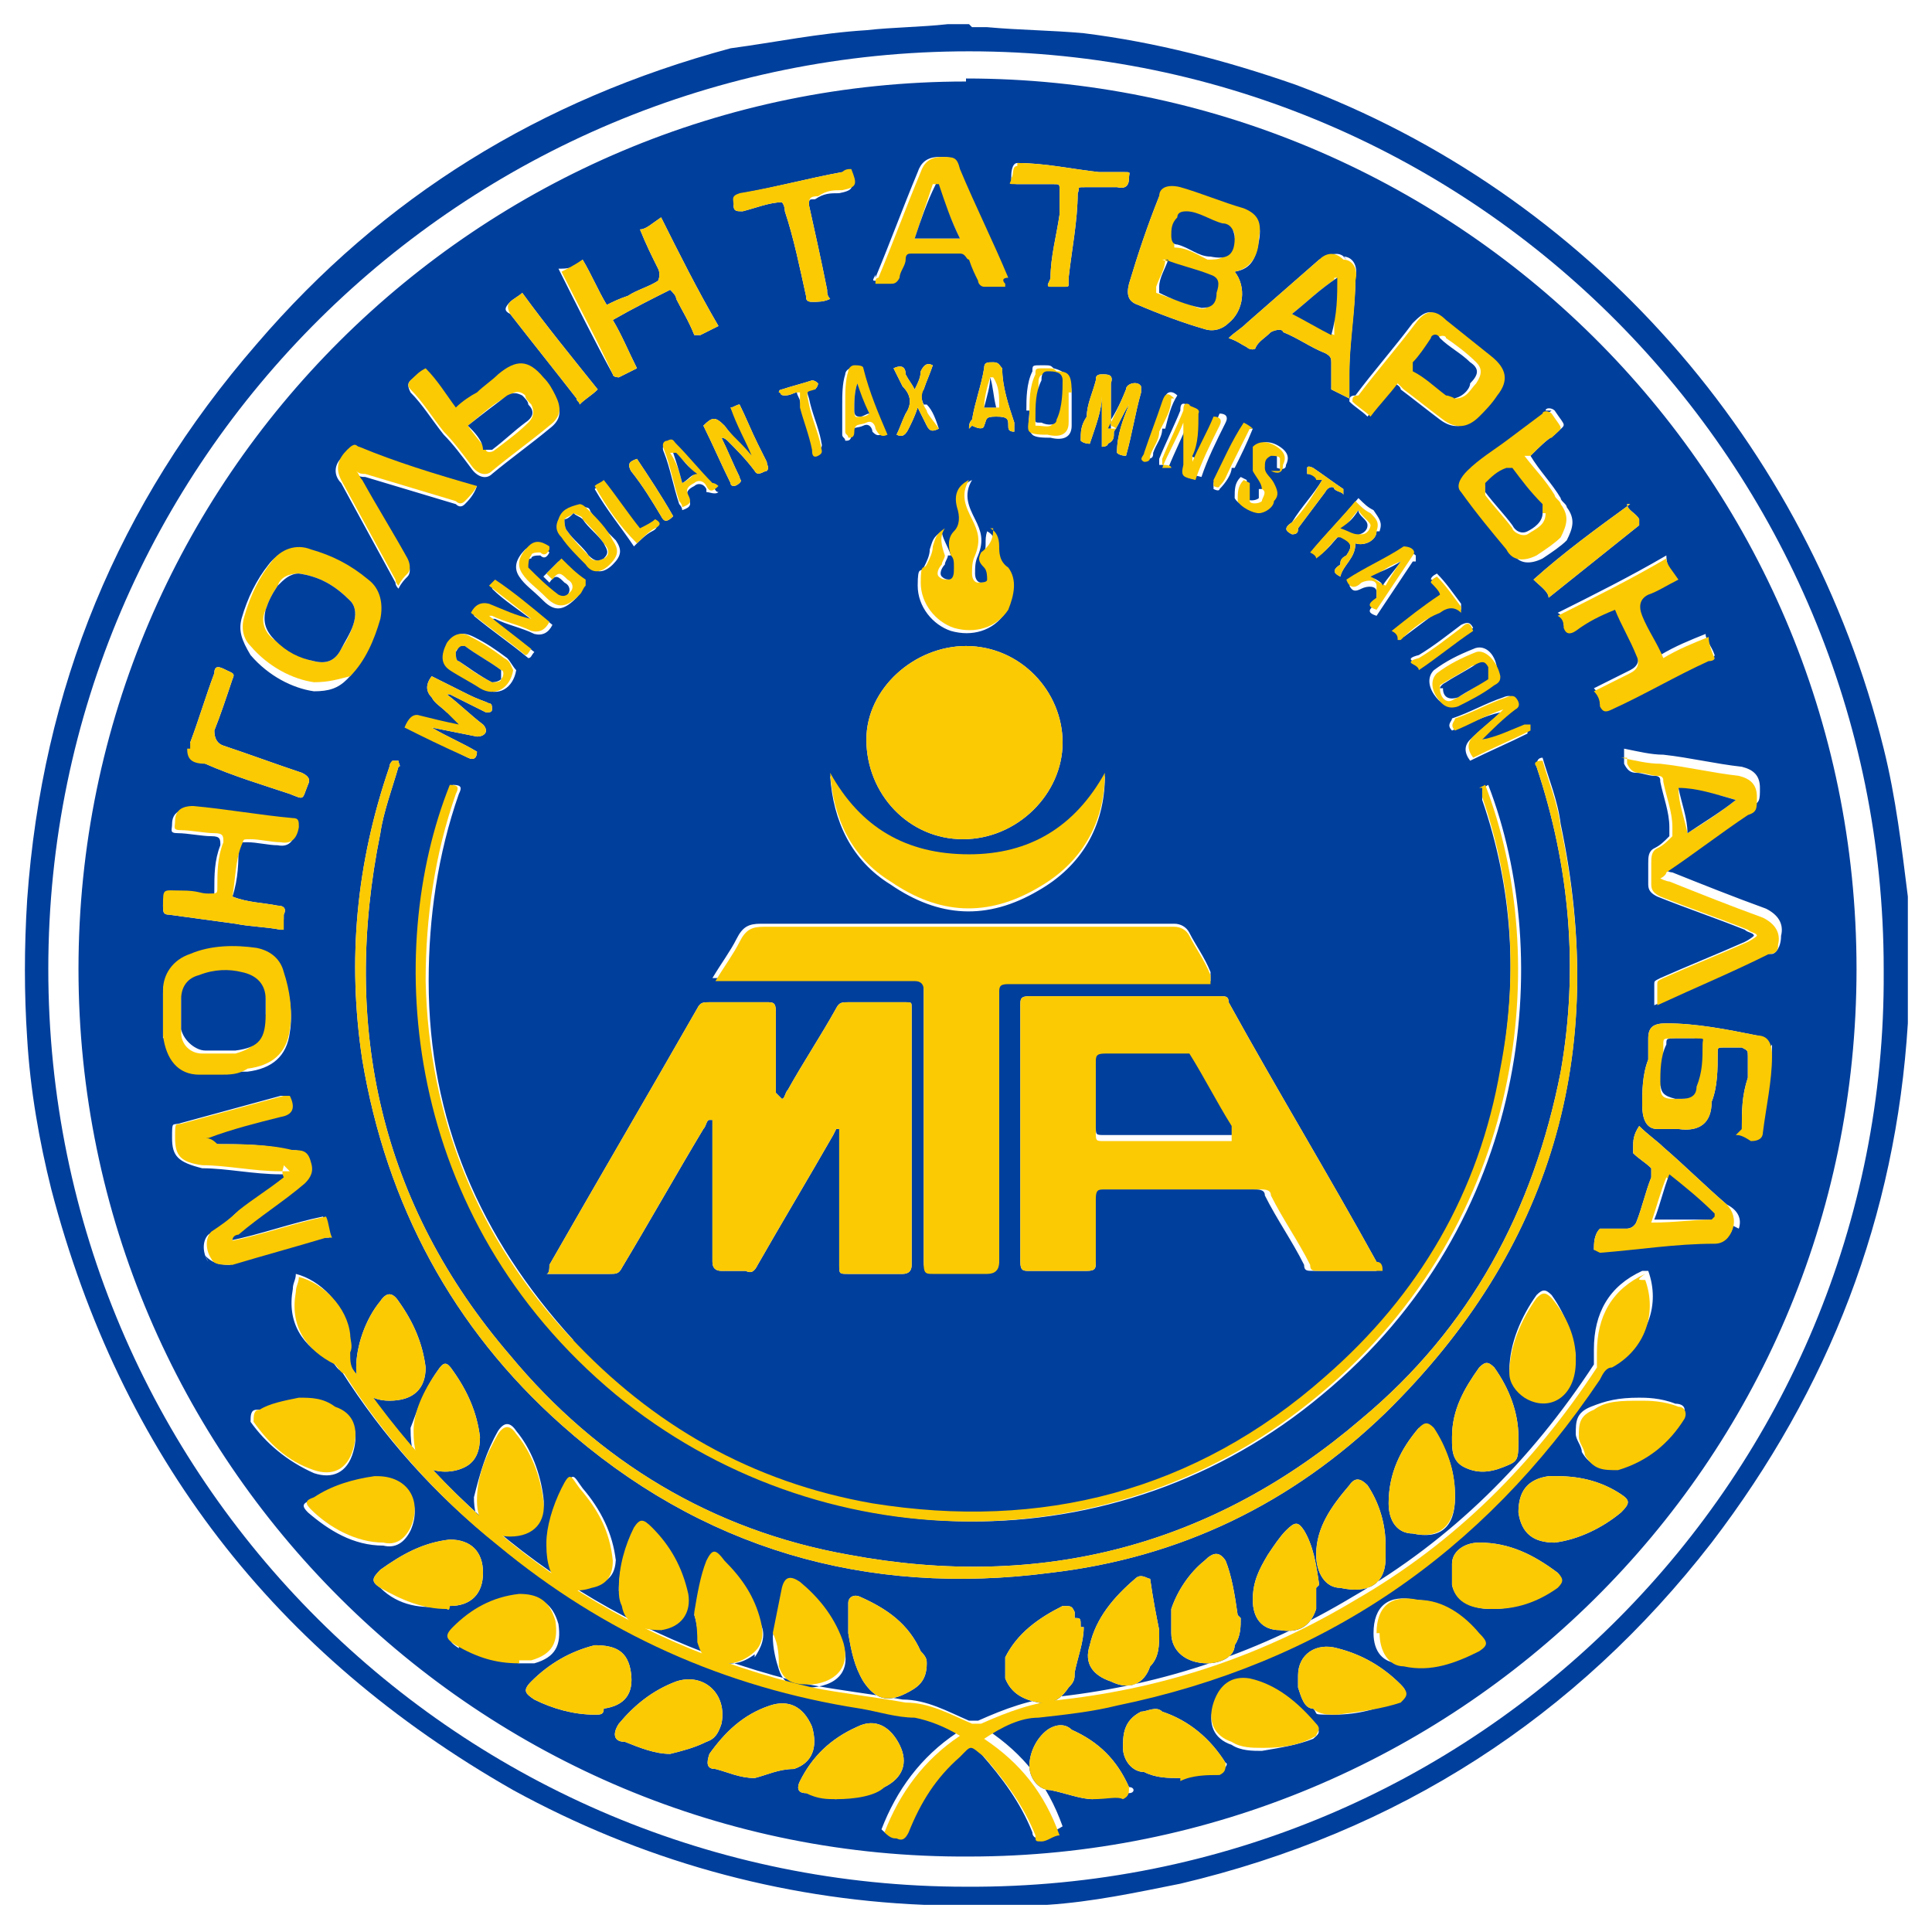 <?xml version="1.0" encoding="UTF-8"?>
<svg id="Layer_1" xmlns="http://www.w3.org/2000/svg" xmlns:xlink="http://www.w3.org/1999/xlink" version="1.1" viewBox="0 0 64 64">
  <!-- Generator: Adobe Illustrator 29.2.1, SVG Export Plug-In . SVG Version: 2.1.0 Build 116)  -->
  <defs>
    <style>
      .st0 {
        fill: #013f9c;
      }

      .st0, .st1 {
        fill-rule: evenodd;
      }

      .st1 {
        fill: #fcca03;
      }
    </style>
  </defs>
  <path class="st0" d="M32.2.9h.5c1.1.1,2.1.1,3.2.2,2.4.3,4.7.9,7,1.7,9.7,3.6,17,11.9,19.5,22,.4,1.6.6,3.3.8,4.9,0,1.4,0,2.8,0,4.2-.4,6.4-2.6,12.1-6.5,17.2-4.5,5.8-10.4,9.6-17.6,11.3-1.5.3-2.9.6-4.4.7-1.4,0-2.8,0-4.1,0-4.8-.2-9.4-1.5-13.6-3.8-7.9-4.5-13-11.1-15.3-19.9-.4-1.6-.7-3.3-.8-5-.1-1.5-.1-3,0-4.6.5-7,3-13.1,7.6-18.4C12.7,6.5,17.9,3.3,24.2,1.6c1.5-.2,2.9-.5,4.5-.6.9-.1,1.8-.1,2.7-.2h.7ZM62.4,32.1c0-16.7-13.5-30.4-30.3-30.4C15.4,1.7,1.6,15.2,1.6,32.1s13.7,30.4,30.4,30.4c17,.1,30.5-13.7,30.4-30.3Z"/>
  <path class="st0" d="M32,2.7C15.9,2.7,2.6,15.8,2.6,32.1s13.3,29.5,29.5,29.4c16,0,29.4-12.9,29.4-29.4,0-16.5-13.4-29.5-29.5-29.5ZM55.5,19.1c-.4.2-.7.4-1,.5q-.4.2-.2.7c.2.5.5.9.7,1.4.5-.3,1-.5,1.5-.7,0,.2.2.4.3.7,0,0,0,.1-.2.1-1.1.5-2.1,1.1-3.2,1.6-.2.1-.3.1-.4-.1,0-.1,0-.3-.2-.5l1.2-.6q.4-.2.2-.6c-.2-.5-.5-1-.7-1.5-.5.2-.9.4-1.3.7q-.3.2-.4-.1c0-.1,0-.3-.2-.4,1.2-.6,2.4-1.2,3.6-1.9,0,.3.1.5.3.7ZM45.9,46.8c-3.1,3-6.8,4.8-11.1,5.3-6.1.8-11.6-.8-16.2-4.9-3.6-3.2-5.8-7.3-6.6-12.1-.5-3.3-.2-6.5.9-9.7q0-.1.1-.2h.2c0,.1.1.2,0,.2-.2.7-.5,1.5-.6,2.2-1.3,6.4,0,12.3,4.3,17.3,2.9,3.5,6.7,5.8,11.2,6.6,6.4,1.2,12.1-.3,17-4.5,3.6-3,5.7-6.9,6.6-11.5.6-3.4.3-6.8-.8-10.1,0-.1,0-.3.2-.3.2.7.5,1.4.6,2.2,1.6,7.6-.3,14.1-5.8,19.5ZM45.9,51.3v.3c0,.9-.6,1.2-1.5,1-.5,0-.8-.5-.8-1.1,0-.9.5-1.6,1.1-2.3.2-.3.4-.2.6,0,.4.6.6,1.3.6,2ZM43.6,52.6c0,.2,0,.5,0,.7-.2.6-.6.8-1.2.7-.6,0-.9-.4-.9-1s.2-1,.5-1.5c.2-.3.4-.6.6-.8.3-.3.4-.3.6,0,.3.5.4,1.1.5,1.8ZM41.1,53.6c0,.3,0,.6-.2.9,0,.4-.5.6-.9.6-.7,0-1.2-.4-1.2-1s0-.5,0-.8c.2-.6.6-1.2,1.1-1.6.3-.3.5-.3.7,0,.2.5.3,1.1.4,1.8ZM38.4,54.1c0,.4,0,.8-.3,1.1-.2.6-.7.8-1.3.5-.6-.2-.9-.6-.7-1.2.2-.9.8-1.6,1.5-2.2.2-.2.4,0,.5,0,.1.7.2,1.2.3,1.7ZM35.9,53.9c0,.5-.2,1-.3,1.5,0,.2,0,.3-.2.5-.2.3-.5.6-1,.5s-.9-.3-1.1-.8c0-.2,0-.5,0-.7.4-.8,1.1-1.3,1.9-1.7.3,0,.3,0,.4.2v.2c.2,0,.2,0,.2.3h0ZM30.7,55.1c0,.6-.3.8-.7,1-.6.3-1,.2-1.4-.4-.3-.5-.4-1-.5-1.6v-1c0-.2.2-.3.4-.2.9.4,1.6.9,2,1.8.2.2.2.3.2.4ZM26.9,55.9c-.5,0-.9,0-1.1-.6-.1-.3-.2-.7-.2-1.1.1-.5.2-1,.3-1.5.1-.4.3-.4.6-.2.6.5,1.1,1.1,1.4,1.9.3.8,0,1.4-1,1.5ZM25,54.8c-.4.3-.8.4-1.3.2-.3,0-.4-.3-.5-.6s-.1-.6-.2-.9c.1-.6.2-1.2.4-1.7.2-.4.3-.4.6,0,.6.6,1,1.2,1.2,2,.2.4,0,.8-.2,1.1ZM21.9,53.9c-.7,0-1.2-.2-1.3-.8,0-.2,0-.3-.1-.4,0-.7.2-1.4.5-2,.2-.3.3-.3.6,0,.6.6,1,1.3,1.2,2.2,0,.5-.3.9-.9,1.1ZM20.4,51.6c0,.5-.2.8-.7.9-1,.3-1.5-.2-1.5-1.4s.2-1.2.5-1.8.3-.4.6,0c.6.7,1,1.5,1.1,2.4ZM14.5,45.4c.2-.3.3-.3.5,0,.5.7.8,1.4.9,2.2,0,.4-.1.8-.5,1s-.9.2-1.3,0c-.4-.2-.5-.6-.5-1.3.2-.5.4-1.2.9-1.9ZM12.9,46.4c-.7,0-1.1-.4-1.1-1.1s.3-1.6.8-2.2c.2-.3.4-.3.6,0,.5.7.8,1.4.9,2.2,0,.7-.4,1.1-1.2,1.1ZM16.5,47.4c.2-.3.4-.3.6,0,.5.6.8,1.4.9,2.2.1.7-.4,1.2-1.2,1.2s-1.1-.4-1.1-1.2c.2-.8.4-1.5.8-2.2ZM14.8,23.6c-.2-.2-.4-.3-.5-.5q-.3-.3,0-.7c.4.2.8.4,1.2.6s.5.2.7.3c.1,0,.1.1.1.2s-.1.1-.2.1c-.4-.2-.8-.4-1.2-.6h-.1c.4.3.8.7,1.2,1,.1.1.1.2.1.2,0,.1-.1.2-.3.2-.5-.1-1-.2-1.5-.3.5.3,1,.5,1.5.8,0,.2-.1.3-.3.2-.6-.3-1.2-.6-1.8-.9h0q.2-.5.5-.4c.4.1.8.2,1.3.3-.4-.2-.5-.4-.7-.5ZM16.3,19.5q.1-.1.2-.2c.6.5,1.2.9,1.8,1.4q-.2.4-.6.3c-.4-.2-.9-.3-1.3-.5h-.1c.5.4.9.7,1.4,1.1-.1.1-.1.2-.2.2-.6-.5-1.2-.9-1.8-1.4q.2-.4.6-.3c.5.2.9.4,1.4.5-.5-.4-1-.7-1.4-1.1ZM17.4,18.9c.3.3.6.6,1,.9.2.1.3,0,.4-.1s.1-.3-.1-.4h0c-.2-.2-.3-.3-.5,0l-.2-.2.5-.5c.3.3.5.5.8.7v.2c-.1.1-.1.2-.2.3-.4.4-.7.5-1.1.1s-.6-.5-.8-.8c-.2-.3-.1-.6.2-.9.3-.2.5-.2.8.1-.1.2-.2.2-.3.1-.1,0-.3,0-.3.1-.2,0-.2.3-.2.4ZM26.8,13.2c.1.5.3.9.4,1.4,0,.1.1.2-.1.3s-.2-.1-.2-.2c-.1-.5-.3-1-.4-1.4,0-.1-.1-.2-.1-.3-.1,0-.2.1-.4.1s-.1-.1-.2-.1c0-.1.1-.1.1-.1.3-.1.7-.2,1-.3q.1,0,.2.1c0,.1-.1.2-.1.2-.3,0-.3,0-.2.3ZM38.9,30.6c.2,0,.4.1.5.3.2.4.5.8.7,1.3,0,.1,0,.1,0,.3h-6.7c-.3,0-.3.1-.3.3v8.9q0,.4-.4.4h-1.8c-.2,0-.3,0-.3-.3v-9.1c0-.2-.1-.3-.3-.3h-6.7c.3-.5.6-.9.8-1.3.2-.4.4-.5.8-.5,4.6,0,9.1,0,13.6,0ZM30.7,13.4c.2.2.3.5.4.8-.2.1-.3.1-.4-.1-.1-.2-.2-.4-.3-.6-.1.3-.2.5-.3.7-.1.2-.2.3-.4.2.1-.2.2-.5.3-.7.2-.3.2-.6-.1-.9-.1-.2-.2-.4-.3-.6.2-.1.4-.1.4.2.1.2.2.3.3.5.1-.2.2-.4.2-.6.1-.2.2-.3.4-.2-.1.3-.2.5-.3.8-.1.1-.1.3,0,.5ZM31.4,18.4c0,.1-.1.2-.1.3-.1.1-.2.3-.1.4s.2.1.3.1c.2,0,.2-.2.2-.4s0-.3-.1-.4c-.1-.3-.1-.6.1-.8.2-.2.2-.5.1-.8-.1-.4,0-.7.4-.9-.3.5-.1.9.1,1.3.2.4.3.7.1,1.2-.1.2-.1.4-.1.6s.1.3.2.3.3,0,.3-.1,0-.3-.1-.4c-.2-.2-.2-.3-.1-.5s0-.4.1-.7c.2.1.3.3.3.6,0,.2,0,.5.3.7.3.4.2.9,0,1.4-.4.6-1.1.8-1.8.6-.6-.2-1.1-.8-1.1-1.5s.1-.4.2-.6.2-.4.2-.6c.1-.3.1-.4.4-.6,0,.2.2.5.3.8ZM32.1,14.2c0-.1,0-.2.1-.3.1-.6.3-1.1.4-1.7,0-.2.1-.2.3-.2s.2.1.3.2c0,.6.2,1.2.4,1.8,0,.1,0,.2,0,.3-.2,0-.2-.1-.2-.2,0-.2,0-.3-.4-.3s-.3.1-.4.3c0,0,0,.2-.4,0ZM32,21.4c1.8,0,3.2,1.5,3.2,3.2s-1.5,3.2-3.3,3.2-3.2-1.5-3.2-3.3c0-1.7,1.6-3.1,3.3-3.1ZM34,13.6c0-.4,0-.9.2-1.3,0-.2,0-.2.3-.2s.3,0,.4.1c.4.1.6.3.6.9s0,.6,0,1c0,.4-.3.5-.7.4-.2,0-.5,0-.6-.1-.2-.2-.1-.5-.1-.8ZM32,28.4c2,0,3.6-.9,4.6-2.7,0,1.7-.8,3-2.2,3.8-1.7,1-3.3.9-4.9-.2-1.3-.8-1.9-2.1-2-3.6,1,1.8,2.5,2.7,4.5,2.7ZM36.6,14.2s.1,0,0,0c.3-.4.5-.8.7-1.3,0-.2.4-.3.5-.1,0,0,0,.1,0,.2-.2.7-.3,1.4-.5,2.1,0,0-.2,0-.3-.1,0-.6.2-1.1.4-1.6h0c-.2.3-.3.6-.5.9,0,.2,0,.3-.2.4,0,.1-.2.1-.2.1,0,0,0-.1,0-.2v-1.5h0c0,.5-.2,1-.4,1.6,0,0-.2,0-.3-.1,0-.3,0-.5.2-.8,0-.4.2-.8.3-1.2,0-.1,0-.2.2-.2s.4,0,.3.3v1.4q0,0,0,.1ZM39.7,15.2c.2-.5.5-1,.7-1.5.2,0,.3.1.2.3-.3.6-.6,1.2-.8,1.8-.4-.1-.5-.1-.4-.5,0-.2,0-.5,0-.7s0-.5,0-.7c-.2.5-.5,1.1-.7,1.6,0-.1-.2-.1-.3-.1,0-.1,0-.2,0-.2.2-.5.5-1.1.7-1.6,0-.1,0-.3.2-.2,0,.1.4.1.3.3,0,.5,0,1-.2,1.4,0,0,0,0,0,0ZM41.9,16.2c0-.2-.2-.4-.3-.6,0-.3,0-.6,0-.8.2-.2.5-.2.8,0s.3.4.2.6q0,.2-.3.1v-.4c0-.1-.2-.1-.3-.1-.2.1-.2.2-.2.4,0,.2.2.3.3.5s.2.4,0,.6c0,.2-.3.4-.5.4s-.6-.2-.7-.4c0-.3,0-.5.2-.7,0,0,.2.1.2.1,0,.1,0,.1,0,.2,0,.1,0,.3,0,.4,0,.1.3.1.4,0,0,0,0-.2,0-.3ZM43.3,15.7v-.2c0,0,0-.1.2,0,.3.2.7.5,1,.7,0,.1,0,.1,0,.2,0-.1-.2-.1-.3-.2,0-.1-.2-.1-.3.1-.3.4-.6.8-.9,1.2,0,.1,0,.2-.2.2-.2-.1-.3-.2,0-.4.3-.5.7-.9,1-1.4-.1,0-.2-.1-.3-.2ZM47.4,19.2q0-.1.2-.2c.3.3.5.6.8,1q0,.1,0,.2h0q-.3-.3-.7,0c-.4.3-.8.6-1.2.9,0-.1,0-.2-.2-.3.5-.4,1-.8,1.6-1.2-.3,0-.4-.2-.4-.4ZM50.4,24.1h.2c0,.1,0,.2,0,.2-.6.3-1.3.6-1.9.9q-.3-.4,0-.7c.3-.3.7-.6,1-.9h0c-.5.1-1.1.4-1.6.6-.2-.2,0-.3,0-.4.6-.2,1.1-.5,1.7-.7,0,0,.2-.1.3,0s.2.3,0,.4c-.4.3-.8.7-1.1,1h0c.5,0,.9-.2,1.4-.4ZM18.9,44.4c2.7,2.9,6,4.8,10,5.5,5.6.9,10.7-.4,15-4.2,3.1-2.7,5.1-6.1,5.8-10.2.6-3.1.4-6.1-.6-9,0-.1,0-.2,0-.3h0c0-.1.2-.2.2-.2,2.2,5.7,1.4,14.5-5.5,20.2-6.8,5.7-16.6,5.5-23.3,0-7.1-5.9-7.7-14.7-5.5-20.2.3,0,.3.1.2.3-.7,2-1,4.1-1,6.2,0,4.6,1.7,8.5,4.8,11.9ZM25.9,36.4c.1,0,.1-.2.2-.3.5-.9,1.1-1.8,1.6-2.7.1-.2.2-.2.4-.2h1.9c.2,0,.2,0,.2.2v8.5c0,.2-.1.3-.3.3h-1.8c-.3,0-.3,0-.3-.3v-4.5h-.1c0,0-.1.2-.1.2-.8,1.4-1.7,2.9-2.5,4.3-.1.2-.2.3-.4.2h-.8q-.3,0-.3-.3v-4.7h-.1c-.1,0-.1.2-.2.3-.9,1.5-1.8,3.1-2.7,4.6-.1.2-.2.2-.4.2h-2.1c.1,0,.1-.2.1-.3,1.6-2.8,3.3-5.7,4.9-8.5.1-.2.2-.2.4-.2h1.9c.2,0,.3,0,.3.3v2.7q0,0,.2.2c-.1,0,0,0,0,0ZM36.3,41.8c0,.2,0,.3-.3.3h-1.9c-.2,0-.3,0-.3-.3v-8.5c0-.2,0-.3.3-.3h6.3c.2,0,.3,0,.3.2,1.6,2.9,3.3,5.7,4.9,8.6,0,0,0,0,0,.3h-2.1c-.2,0-.3,0-.3-.2-.4-.8-.9-1.5-1.3-2.3,0-.2-.2-.2-.4-.2h-5.1c-.2,0-.3,0-.3.3,0,.7,0,1.4,0,2.1ZM49.4,22.6c-.4.3-.8.5-1.2.7-.3.1-.5,0-.7-.3s-.2-.6,0-.8c.4-.3.8-.5,1.3-.7.4-.2.8.2.8.8,0,.1,0,.3-.2.3ZM47,22.1q0-.1-.2-.2t.2-.2c.5-.3,1-.7,1.4-1,.2-.1.3-.1.4.1-.6.4-1.2.9-1.8,1.3ZM46.8,18.6c-.4.6-.8,1.2-1.2,1.8-.3-.1-.3-.2,0-.4,0-.2,0-.3,0-.4,0-.2-.3-.2-.5-.1s-.3.1-.4-.1c.6-.4,1.3-.7,1.9-1.1,0,0,.2,0,.3.1v.2ZM45.6,17.6c0,.3-.4.5-.7.4,0,.5-.4.7-.5,1.1-.2-.1-.3-.2,0-.4,0-.1,0-.2.2-.3.2-.3.2-.4-.2-.7-.2.2-.4.5-.7.7q0-.1-.2-.2c.5-.6,1-1.1,1.5-1.7.2.2.3.3.5.4.2.3.3.4.2.7ZM40.8,15.5c0,.2-.2.5-.4.7,0,0,0,.1-.2,0,0,0,0-.1,0-.2.3-.6.6-1.3,1-1.9,0,.1.2.1.3.1-.2.5-.4.9-.6,1.3ZM38.5,14.2c0,.3-.2.5-.3.8,0,.1,0,.2-.2.2-.2-.1,0-.2,0-.3.2-.6.4-1.1.6-1.7,0-.2.2-.3.4-.1-.2.3-.3.7-.4,1.1ZM23.4,16.2c-.1-.2-.3-.2-.4-.1-.2.1-.3.2-.2.4.1.2.1.3-.2.4,0-.1-.1-.2-.1-.2-.2-.6-.3-1.2-.5-1.7-.1-.2,0-.3.1-.3.2-.1.2,0,.3.1.4.4.8.9,1.2,1.3.1.1.1.2.2.2-.1.1-.3,0-.4,0ZM22.3,17.1c-.2.2-.3.2-.4,0-.3-.5-.6-1-1-1.5-.1-.2-.1-.3.2-.4.4.6.8,1.2,1.2,1.9ZM21.1,17.6c.2-.1.4-.2.5-.3.2.1.2.2,0,.3-.2.1-.4.3-.6.5-.4-.6-.9-1.2-1.3-1.9.1-.1.2-.1.3-.2.3.5.7,1,1.1,1.6ZM20.4,17.9c.2.3.2.5-.1.8-.3.3-.6.3-.8,0-.3-.3-.6-.6-.8-.9-.2-.2-.2-.4-.1-.6.2-.3.4-.4.7-.4s.2.1.3.2c.2.3.5.6.8.9ZM15.7,21.1c.4.2.7.4,1.1.7.1.1.2.3.3.4-.1.6-.6.9-1.1.6-.3-.2-.7-.4-1-.6s-.3-.5-.1-.9c.2-.3.4-.4.8-.2ZM47,47.4c.2-.2.3-.2.5,0,.5.7.7,1.4.7,2.2h0c0,1-.5,1.4-1.4,1.2-.5,0-.8-.4-.8-1,0-1,.4-1.8,1-2.5ZM48.1,47.6c0-.9.4-1.6.9-2.3.2-.2.3-.2.5,0,.5.7.8,1.5.8,2.3s0,.8-.5,1-.9.2-1.3,0c-.4-.2-.4-.6-.4-.9ZM50,45.4c0-.9.4-1.8.9-2.5.2-.2.3-.2.5,0,.5.7.7,1.4.8,2,0,1.2-.9,1.7-1.7,1.2-.3,0-.5-.4-.5-.8ZM53.9,16.7c0,.2.3.3.4.5v.2c-1,.8-2,1.6-3,2.4h0c0-.2-.3-.4-.5-.6,1-.9,2.1-1.7,3.2-2.5ZM51.2,13.6c0-.1.2-.1.3,0,.4.6.4.4,0,.8-.3.2-.5.4-.8.7h0c.3.5.7.9,1,1.4,0,.1.2.2.2.3.3.4.2.7,0,1.1-.2.2-.5.4-.8.6-.4.2-.8.2-1-.2-.5-.6-1-1.2-1.5-1.9-.2-.2,0-.5.2-.7.4-.4.9-.7,1.3-1,.4-.5.9-.8,1.3-1.1ZM47.8,10.6c.5.4,1,.8,1.5,1.2s.6.8.2,1.3c-.2.3-.4.5-.6.7-.4.4-.8.4-1.2.1-.4-.3-.9-.7-1.3-1q0-.1-.2-.2c-.3.4-.6.7-.9,1.1-.2-.2-.4-.3-.6-.5,0-.1,0-.2.2-.2.6-.8,1.3-1.6,1.9-2.4.4-.4.6-.5,1-.1ZM44.5,8.5c.3,0,.5.3.4.7,0,1-.2,2.1-.2,3.1s0,.5,0,.9c-.2-.1-.4-.2-.6-.3,0,0,0-.2,0-.2,0-.2,0-.5,0-.7,0-.1,0-.2-.2-.3-.5-.2-.9-.5-1.4-.7,0-.1-.2-.1-.4,0-.2.2-.4.3-.5.5,0,.1-.2.1-.3,0-.2-.1-.3-.2-.6-.3.2-.2.4-.3.6-.5.8-.7,1.6-1.4,2.4-2.1.4-.2.7-.3.9,0ZM39.1,6.3c.7.2,1.4.5,2.1.7.5.2.6.5.5,1s-.2.9-.8,1c.4.5.3,1.3-.2,1.7-.2.2-.5.3-.8.2-.7-.2-1.5-.5-2.2-.8-.3-.1-.4-.3-.3-.7.3-1,.6-1.9,1-2.9.1-.2.4-.3.7-.2ZM33.5,5.8c0,0,0-.4.2-.4.9,0,1.8.2,2.7.3.3,0,.5,0,.8,0s.2,0,.2.2q0,.4-.4.3c-.3,0-.6,0-1,0s-.2,0-.3.2c0,.9-.2,1.9-.3,2.8v.2c0,.1,0,.1-.2.1h-.4c-.2,0,0-.2,0-.3,0-.7.2-1.4.3-2.1,0-.3,0-.6,0-.8s0-.2-.2-.2c-.4,0-.8,0-1.2,0-.2,0-.2-.1-.2-.2ZM29,9.2c.5-1.2.9-2.3,1.4-3.5.1-.3.3-.5.7-.5s.5,0,.6.4c.5,1.2,1.1,2.4,1.6,3.6h0c-.2.1-.4.1-.7.1s-.2-.1-.2-.2c-.1-.2-.2-.4-.3-.7-.1,0-.1-.2-.3-.2-.5,0-1.1,0-1.6,0-.1,0-.2,0-.2.2,0,.3-.2.5-.2.7-.1.2-.2.2-.3.2h-.5c-.1,0-.1,0,0-.2ZM28.5,12.4c.3.6.6,1.3.8,1.9h0c-.2.2-.3.1-.4,0,0-.1-.1-.3-.3-.2-.2.1-.4,0-.4.3h0c0,.2-.1.2-.2.2,0-.1-.1-.1-.1-.2v-1c0-.3,0-.7.1-1,0-.1.1-.2.2-.2,0,.2.3.2.3.3ZM24.6,6.4c1.1-.2,2.2-.5,3.3-.7h.2c.2.5.2.6-.3.7-.3,0-.5,0-.8.2-.2,0-.2,0-.2.2.2.9.4,1.8.6,2.8,0,.1,0,.2.1.3-.2.1-.4.1-.6.1s-.2-.1-.2-.2c-.2-.9-.4-1.9-.7-2.8,0,0,0-.2-.1-.3-.4,0-.9.2-1.3.3-.2,0-.3,0-.3-.2.1-.2,0-.3.3-.4ZM24.2,13.5c.1,0,.2-.1.3-.1.2.4.4.9.6,1.3.1.2.2.4.3.6,0,.1.1.2,0,.3-.1,0-.3.2-.4,0-.3-.4-.6-.7-.9-1q-.1-.1-.2-.1c.2.4.4.9.6,1.3,0,.1.1.1,0,.2,0,0-.1.1-.2.1,0,0-.1,0-.1-.1-.3-.6-.6-1.3-.9-1.9.3-.3.4-.3.7,0,.3.4.6.7,1,1.1h0c-.3-.6-.5-1.1-.8-1.7ZM19.3,8.6c.3.5.5,1,.8,1.5.2-.1.4-.2.7-.3.3-.2.7-.3,1-.5,0,0,.1-.2,0-.4-.2-.4-.4-.8-.6-1.3.2,0,.4-.2.7-.4.6,1.2,1.2,2.4,1.9,3.6l-.6.3h-.2c-.2-.5-.4-.8-.6-1.2,0-.1-.1-.2-.2-.3-.6.3-1.2.6-1.9,1,.3.5.5,1,.8,1.6l-.6.3s-.2,0-.2-.1c-.6-1.1-1.2-2.3-1.8-3.5.3,0,.5,0,.8-.3ZM16.9,10c.1-.1.3-.2.4-.3.8,1.1,1.7,2.2,2.5,3.2-.2.2-.4.3-.6.5,0-.1-.1-.1-.1-.2-.7-.9-1.5-1.9-2.2-2.8-.2-.1-.2-.2,0-.4ZM13.6,12.6c.1-.1.3-.2.5-.3.4.4.7.9,1,1.3.2-.2.5-.4.7-.5.2-.2.5-.4.7-.6.6-.5,1-.5,1.5.1.2.2.3.4.4.6.2.4.2.7-.2,1-.6.5-1.3,1-1.9,1.5-.2.2-.5.1-.7-.2-.3-.4-.6-.8-.9-1.1-.4-.5-.7-1-1.1-1.4-.1-.2-.1-.3,0-.4ZM11.4,15.1c.1-.1.3-.1.4-.1,1.3.3,2.6.7,3.9,1.1h.1c-.1.3-.3.5-.4.6-.1.1-.2.1-.3,0-1-.3-2-.6-3-.9-.1,0-.2,0-.3-.1.1.1.1.2.2.3.5.9,1,1.7,1.5,2.6.1.2.1.4,0,.5s-.2.2-.3.4q-.1-.1-.1-.2c-.6-1.1-1.2-2.2-1.8-3.3-.3-.3-.2-.7.1-.9ZM8,20.5c.2-.7.5-1.3.9-1.8.3-.4.8-.6,1.3-.4.7.2,1.3.5,1.9,1,.4.3.5.8.4,1.3-.2.7-.5,1.4-1,1.9-.3.3-.6.4-1.1.4-.7-.1-1.5-.5-2.1-1.2-.3-.5-.4-.8-.3-1.2ZM6.3,24.6c.3-.8.5-1.5.8-2.3,0-.3.2-.2.4-.1.2.1.3.1.2.3-.2.6-.4,1.2-.6,1.7q0,.4.3.5c.9.3,1.7.6,2.6.9.2.1.3.2.2.4-.2.5-.1.5-.6.3-.9-.3-1.9-.6-2.8-1-.3-.1-.4-.3-.4-.6,0,.1,0,0,0,0ZM5.9,29.6c.3,0,.6.1.9.1s.3,0,.3-.2c0-.5,0-1,.2-1.5,0-.2,0-.3-.3-.3s-.8-.1-1.1-.1-.2-.1-.2-.3q0-.5.6-.5c1.1.1,2.2.3,3.3.4.2,0,.2.1.2.3q-.1.6-.6.5c-.3,0-.7-.1-1-.1s-.2,0-.3.2c0,.4,0,1-.2,1.6h0c.5.2,1,.2,1.5.3.2,0,.3.1.2.3,0,.2,0,.3-.1.5-.5-.1-1-.1-1.5-.2-.7-.1-1.5-.2-2.2-.3-.2,0-.2-.1-.2-.3q0-.5.5-.4ZM5.4,34.4c0-.5,0-1,0-1.5s.3-1,.9-1.2c.7-.3,1.5-.3,2.2-.2.5.1.8.4.9.8.2.6.3,1.3.2,1.9-.1.8-.6,1.2-1.4,1.3-.3,0-.6,0-.9,0h-.6c-.7,0-1.1-.4-1.2-1.2ZM6.9,41.8c-.2-.3-.2-.7,0-.9.3-.2.6-.4.9-.7.5-.4,1-.7,1.5-1.1q.1,0,.3-.2-.2,0-.3,0c-.9,0-1.8-.2-2.6-.2-.8-.2-1-.4-1-1s0-.4.3-.5c1.1-.3,2.2-.6,3.3-.9.1,0,.1,0,.2,0h0q.3.6-.3.7c-.8.2-1.6.4-2.4.7,0,0-.2,0-.2,0h0c.2,0,.3,0,.5.2.8,0,1.7,0,2.5.2.3,0,.5,0,.6.4.1.3,0,.5-.2.7-.7.6-1.5,1.1-2.2,1.7,0,0-.2,0-.2.2,1-.2,2.1-.6,3.1-.8.1.2.1.5.2.7-.1,0-.2,0-.2,0-1,.3-2.1.6-3.1.9-.4,0-.6-.1-.8-.3ZM8.3,47.1c0-.2,0-.4.2-.4.4,0,.9-.2,1.4-.3.4,0,.8,0,1.2.3.6.2.8.7.6,1.4s-.7.9-1.3.7c-.9-.4-1.6-1-2.1-1.7ZM10.2,50.1c-.2-.2-.2-.3.1-.4.6-.4,1.4-.6,2.1-.7h.1c1,0,1.5.8,1.1,1.7-.2.4-.5.6-.9.5-1,0-1.8-.5-2.5-1.1ZM12.6,52.6c-.3-.2-.3-.3,0-.6.7-.5,1.4-.9,2.3-1,.7,0,1.1.4,1.1,1.1s-.4,1.1-1.1,1.1h-.2c-.7.1-1.5,0-2.1-.6ZM15.2,54.6c-.3-.2-.4-.3-.1-.6.6-.6,1.3-1,2.2-1.1.6,0,1,.2,1.2.9.1.7-.1,1.1-.8,1.3-.2,0-.3,0-.5,0-.7-.1-1.4-.3-2-.6ZM19.7,56.8c-.7,0-1.4-.2-2-.5-.3-.2-.4-.3-.1-.6.6-.6,1.3-1,2.1-1.2.7,0,1.1.2,1.2.9s-.2,1.1-.9,1.2c0,.2-.1.2-.3.2ZM22.2,58.1c-.5,0-1-.2-1.5-.4-.4,0-.4-.3-.2-.6.5-.6,1.1-1.1,1.9-1.4.9-.3,1.7.4,1.5,1.4-.1.3-.2.5-.5.6-.4.2-.8.3-1.2.4ZM25,58.9c-.5,0-.9-.2-1.3-.3-.3,0-.3-.2-.2-.5.5-.7,1.1-1.3,2-1.6.6-.2,1.1,0,1.4.7.2.7,0,1.2-.6,1.4-.5,0-.9.2-1.3.3ZM26.7,59.4c-.3,0-.3-.2-.2-.4.4-.8,1-1.4,1.9-1.8.6-.3,1.1,0,1.4.6s.1,1.1-.5,1.4c-.4.2-1,.3-1.6.4-.3,0-.6-.2-1-.2ZM34.4,60.9c0,0-.2,0-.2-.2-.4-1-1-1.8-1.7-2.6-.5-.4-.4-.4-.8,0-.8.7-1.3,1.5-1.7,2.5-.1.2-.2.3-.4.2-.1,0-.2,0-.4-.2.5-1.3,1.3-2.4,2.5-3.2-.5-.3-1-.5-1.5-.6-.6,0-1.2-.2-1.8-.3-4.5-.7-8.5-2.5-12-5.4-2-1.6-3.7-3.5-5.1-5.7-.1,0-.2-.2-.3-.3-1-.5-1.5-1.3-1.3-2.4,0-.2.1-.3.1-.5.8.2,1.6,1,1.7,1.9,0,.2.1.4,0,.6,0,.3,0,.5.2.7,3.7,5.4,8.7,8.9,15.1,10.4,1,.2,2,.3,3.1.5.8,0,1.5.4,2.2.7.1,0,.3,0,.3,0,.9-.4,1.7-.7,2.7-.8,3.5-.4,6.7-1.5,9.7-3.3,3.3-1.9,5.9-4.5,8-7.7,0,0,0-.3,0-.5,0-1.2.5-2.1,1.6-2.6h.2c.4,1.1,0,2.3-1.1,2.9-.2,0-.3.2-.4.4-3.9,5.8-9.2,9.4-16,10.8-.8.2-1.7.3-2.6.4-.6,0-1.2.3-1.8.7,1.2.8,2,1.8,2.5,3.2-.5.3-.7.4-.9.4ZM37.3,59.4c-.3,0-.7,0-1.1.2-.4,0-.9-.2-1.4-.3-.4,0-.7-.4-.7-.8s.2-.9.6-1.2c.3-.2.6-.2.8,0,.9.4,1.5,1,1.9,1.9.2,0,.2.2,0,.2ZM40.4,58.6c-.5,0-.9.2-1.3.3-.4,0-.8,0-1.2-.2-.4,0-.7-.4-.7-.8s0-.9.6-1.2c.2,0,.5-.2.7,0,.9.3,1.6.9,2.1,1.7.1,0,0,.2-.2.3ZM43.5,57.6c-.5.2-1.1.3-1.7.4-.3,0-.7,0-1-.2-.6-.2-.8-.7-.6-1.3s.6-.9,1.2-.8c.9.2,1.6.8,2.2,1.5.2.2,0,.3-.1.4ZM46.3,56.3c-.6.3-1.3.5-2.1.5s-.5,0-.7-.2c-.3,0-.4-.4-.5-.7v-.4c0-.7.6-1.1,1.3-.9.8.2,1.5.6,2.1,1.2.2.2.2.3,0,.5ZM48.9,54.6c-.8.4-1.6.7-2.5.5-.6,0-.9-.4-.9-1,0-.9.5-1.3,1.4-1.1.8,0,1.5.5,2,1.1.3.2.3.4,0,.5ZM51.5,52.6c-.7.5-1.4.7-2.1.7s-1.2-.3-1.3-.8v-.7c0-.4.4-.7.9-.7,1,0,1.8.4,2.6,1,.2.2,0,.3-.1.5ZM53.7,50.1c-.6.5-1.4.9-2.2,1-.7,0-1.1-.3-1.2-1,0-.7.3-1.1,1-1.2h.3c.8,0,1.5.2,2.1.6.3.2.3.3,0,.6ZM55.7,46.9c-.5.8-1.2,1.4-2.2,1.7-.5,0-.8,0-1.1-.5,0-.2-.2-.4-.2-.6,0-.4,0-.7.5-.9s.9-.3,1.6-.3c.2,0,.7,0,1.2.2.3,0,.4.2.2.4ZM57.4,40.6c0,.3-.3.5-.6.5-1.3,0-2.5.2-3.8.3h-.2c0-.2,0-.5.2-.7,0,0,0,0,.2,0h.7c0,0,.2,0,.3-.2.2-.5.3-1,.5-1.5,0,0,0-.2,0-.3-.2-.2-.4-.3-.6-.5,0,0,0,0,0-.2,0-.2,0-.4.2-.7.3.3.6.5.8.7.7.6,1.4,1.3,2.1,1.9.4.2.5.5.4.8ZM58.7,34.6c0,.8-.2,1.7-.3,2.5q0,.3-.4.3c0,0-.2,0-.3,0,0-.6,0-1.1.2-1.7,0-.2,0-.5,0-.7s0-.2-.2-.3c-.2,0-.4,0-.6,0s-.2,0-.2.2c0,.5,0,1.1-.2,1.6,0,.7-.4,1-1.1.9-.2,0-.5,0-.7,0-.4,0-.5-.4-.5-.8s0-1,.2-1.5c0-.2,0-.5,0-.7,0-.4.2-.5.6-.5,1,0,2,.2,3,.4.2,0,.3.3.3.6ZM58.5,31.6c-1.2.6-2.4,1.1-3.7,1.7h0v-.7c0-.1,0-.1.2-.2.9-.4,1.9-.8,2.8-1.2,0,0,.2-.1.3-.2,0-.1-.2-.1-.3-.2-1-.4-1.9-.7-2.9-1.1-.2-.1-.3-.2-.3-.4s0-.5,0-.7,0-.4.2-.5.3-.2.5-.4c0-.1,0-.2,0-.3,0-.5-.2-1-.3-1.5,0-.1,0-.2-.2-.2-.2,0-.4-.1-.6-.1s-.3-.1-.4-.3c0-.1,0-.3,0-.5.5.1.9.2,1.3.2.9.1,1.7.3,2.6.4.4.1.6.3.6.7s0,.5-.3.6c-.9.6-1.8,1.3-2.7,1.9,0,0,0,.1-.2.2,0,0,.2.1.3.1,1,.4,2,.8,3.1,1.2.4.2.6.5.5.9,0,.4-.2.6-.3.6Z"/>
  <path class="st1" d="M25.9,36.4c.1,0,.1-.2.2-.3.5-.9,1.1-1.8,1.6-2.7.1-.2.2-.2.4-.2h1.9c.2,0,.2,0,.2.2v8.5c0,.2-.1.3-.3.3h-1.8c-.3,0-.3,0-.3-.3v-4.5h-.1c0,0-.1.2-.1.2-.8,1.4-1.7,2.9-2.5,4.3-.1.2-.2.3-.4.2h-.8q-.3,0-.3-.3v-4.7h-.1c-.1,0-.1.2-.2.3-.9,1.5-1.8,3.1-2.7,4.6-.1.2-.2.2-.4.2h-2.1c.1,0,.1-.2.1-.3,1.6-2.8,3.3-5.7,4.9-8.5.1-.2.2-.2.4-.2h1.9c.2,0,.3,0,.3.3v2.7q0,0,.2.2c-.1,0,0,0,0,0Z"/>
  <path class="st1" d="M45.8,42.1h-2.1c-.2,0-.3,0-.3-.2-.4-.8-.9-1.5-1.3-2.3,0-.2-.2-.2-.4-.2h-5.1c-.2,0-.3,0-.3.3v2.1c0,.2,0,.3-.3.3h-1.9c-.2,0-.3,0-.3-.3v-8.5c0-.2,0-.3.3-.3h6.3c.2,0,.3,0,.3.2,1.6,2.9,3.3,5.7,4.9,8.6.2,0,.2.2.2.3ZM40.8,37.6h0c-.5-.9-.9-1.7-1.4-2.5,0,0-.2,0-.3,0h-2.5c-.2,0-.3,0-.3.3v2.1c0,.3,0,.3.3.3h3.9c0,0,.2,0,.3,0Z"/>
  <path class="st1" d="M23.7,32.5c.3-.5.6-.9.8-1.3.2-.4.4-.5.8-.5h13.6c.2,0,.4.1.5.3.2.4.5.8.7,1.3,0,.1,0,.1,0,.3h-6.7c-.3,0-.3.1-.3.3v8.9q0,.4-.4.4h-1.8c-.2,0-.3,0-.3-.3v-9.1c0-.2-.1-.3-.3-.3h-6.7Z"/>
  <path class="st1" d="M32,21.4c1.8,0,3.2,1.5,3.2,3.2s-1.5,3.2-3.3,3.2-3.2-1.5-3.2-3.3c0-1.7,1.6-3.1,3.3-3.1Z"/>
  <path class="st1" d="M54.5,42.4c.4,1.1,0,2.3-1.1,2.9-.2,0-.3.2-.4.4-3.9,5.8-9.2,9.4-16,10.8-.8.2-1.7.3-2.6.4-.6,0-1.2.3-1.8.7,1.2.8,2,1.8,2.5,3.2-.2,0-.4.2-.6.2s-.2,0-.2-.2c-.4-1-1-1.8-1.7-2.6-.5-.4-.4-.4-.8,0-.8.7-1.3,1.5-1.7,2.5-.1.2-.2.3-.4.2-.1,0-.2,0-.4-.2.5-1.3,1.3-2.4,2.5-3.2-.5-.3-1-.5-1.5-.6-.6,0-1.2-.2-1.8-.3-4.5-.7-8.5-2.5-12-5.4-2-1.6-3.7-3.5-5.1-5.7-.1,0-.2-.2-.3-.3-1-.5-1.5-1.3-1.3-2.4,0-.2.1-.3.1-.5.8.2,1.6,1,1.7,1.9,0,.2.1.4,0,.6,0,.3,0,.5.2.7,3.7,5.4,8.7,8.9,15.1,10.4,1,.2,2,.3,3.1.5.8,0,1.5.4,2.2.7.1,0,.3,0,.3,0,.9-.4,1.7-.7,2.7-.8,3.5-.4,6.7-1.5,9.7-3.3,3.3-1.9,5.9-4.5,8-7.7,0,0,0-.3,0-.5,0-1.2.5-2.1,1.6-2.6-.3.2-.2.2-.1.2Z"/>
  <path class="st1" d="M49,26.1c0,0,.2-.1.2-.1,2.2,5.7,1.4,14.5-5.5,20.2-6.8,5.7-16.6,5.5-23.3,0-7.1-5.9-7.7-14.7-5.5-20.2.3,0,.3.1.2.3-.7,2-1,4.1-1,6.2.1,4.5,1.7,8.5,4.8,11.8,2.7,2.9,6,4.8,10,5.5,5.6.9,10.7-.4,15-4.2,3.1-2.7,5.1-6.1,5.8-10.2.6-3.1.4-6.1-.6-9,0-.1,0-.2,0-.3q0,0,0,0Z"/>
  <path class="st1" d="M51.1,25.2c.2.7.5,1.4.6,2.2,1.6,7.5-.3,14-5.8,19.4-3.1,3-6.8,4.8-11.1,5.3-6.1.8-11.6-.8-16.2-4.9-3.6-3.2-5.8-7.3-6.6-12.1-.5-3.3-.2-6.5.9-9.7q0-.1.1-.2h.2c0,.1.1.2,0,.2-.2.7-.5,1.5-.6,2.2-1.3,6.4,0,12.3,4.3,17.3,2.9,3.5,6.7,5.8,11.2,6.6,6.4,1.2,12.1-.3,17-4.5,3.6-3,5.7-6.9,6.6-11.5.6-3.4.3-6.8-.8-10.1,0,0-.2-.2.2-.2Z"/>
  <path class="st1" d="M36.6,25.6c0,1.7-.8,3-2.2,3.8-1.7,1-3.3.9-4.9-.2-1.3-.8-1.9-2.1-2-3.6,1,1.8,2.5,2.7,4.6,2.7,2,0,3.5-.9,4.5-2.7Z"/>
  <path class="st1" d="M53.7,25.1c.5.1.9.2,1.3.2.9.1,1.7.3,2.6.4.4.1.6.3.6.7s0,.5-.3.6c-.9.6-1.8,1.3-2.7,1.9,0,0,0,.1-.2.2,0,0,.2.1.3.1,1,.4,2,.8,3.1,1.2.4.2.6.5.5.9,0,.1,0,.3-.3.3-1.2.6-2.4,1.1-3.7,1.7h0v-.7c0-.1,0-.1.2-.2.9-.4,1.9-.8,2.8-1.2,0,0,.2-.1.3-.2,0-.1-.2-.1-.3-.2-1-.4-1.9-.7-2.9-1.1-.2-.1-.3-.2-.3-.4s0-.5,0-.7,0-.4.2-.5.3-.2.5-.4c0-.1,0-.2,0-.3,0-.5-.2-1-.3-1.5,0-.1,0-.2-.2-.2-.2,0-.4-.1-.6-.1s-.3-.1-.4-.3c0,.1,0,0,0-.2ZM57.5,26.5h0c-.6-.2-1.3-.3-1.9-.4,0,.5.2,1,.3,1.5.5-.3,1.1-.7,1.6-1.1Z"/>
  <path class="st1" d="M9.6,38.8q-.2,0-.3,0c-.9,0-1.8-.2-2.6-.2-.7-.1-.9-.3-.9-.9s0-.4.3-.5c1.1-.3,2.2-.6,3.3-.9.1,0,.1,0,.2,0h0q.3.6-.3.7c-.8.2-1.6.4-2.4.7,0,0-.2,0-.2,0h0c.2,0,.3,0,.5.2.8,0,1.7,0,2.5.2.3,0,.5,0,.6.4.1.3,0,.5-.2.7-.7.6-1.5,1.1-2.2,1.7,0,0-.2,0-.2.2,1-.2,2.1-.6,3.1-.8.1.2.1.5.2.7-.1,0-.2,0-.2,0-1,.3-2.1.6-3.1.9-.4,0-.6,0-.7-.2-.2-.3-.2-.7,0-.9.3-.2.6-.4.9-.7.5-.4,1-.7,1.5-1.1-.1-.2,0-.3,0-.4Z"/>
  <path class="st1" d="M40.9,9c.4.5.3,1.3-.2,1.7-.2.2-.5.3-.8.2-.7-.2-1.5-.5-2.2-.8-.3-.1-.4-.3-.3-.7.3-1,.6-1.9,1-2.9,0-.3.3-.4.7-.3.7.2,1.4.5,2.1.7.5.2.6.5.5,1,0,.6-.3,1-.8,1.1ZM38.6,8.6c0,.3-.2.6-.3.9,0,.1,0,.2,0,.2.5.2.9.3,1.4.5.3.1.4-.1.5-.5,0-.3,0-.5-.2-.6-.5-.2-1-.3-1.5-.5ZM40.9,7.9c0-.2,0-.3-.3-.4-.4,0-.8-.3-1.2-.4-.2,0-.3,0-.3.2,0,.2,0,.4-.2.6,0,0,0,.2,0,.3.4,0,.7.2,1.1.4.4,0,.7,0,.8-.7Z"/>
  <path class="st1" d="M57.7,37.4c0-.6,0-1.1.2-1.7,0-.2,0-.5,0-.7s0-.2-.2-.3c-.2,0-.4,0-.6,0s-.2,0-.2.2c0,.5,0,1.1-.2,1.6,0,.7-.4,1-1.1.9-.2,0-.5,0-.7,0-.4,0-.5-.4-.5-.8s0-1,.2-1.5c0-.2,0-.5,0-.7,0-.4.2-.5.6-.5,1,0,2,.2,3,.4.4,0,.5.3.5.7,0,.8-.2,1.7-.3,2.5q0,.3-.4.3c-.3-.2-.4-.2-.5-.2ZM55,35.9c0,.3,0,.5.4.5h.2c.3,0,.4,0,.5-.4,0-.5,0-.9.2-1.4,0,0,0-.2-.2-.2s-.4,0-.7,0-.3,0-.3.2c0,.6,0,1-.1,1.4Z"/>
  <path class="st1" d="M10.4,22.6c-.7-.1-1.5-.5-2.1-1.2-.3-.3-.3-.7-.2-1,.2-.7.5-1.3.9-1.8.3-.4.8-.6,1.3-.4.7.2,1.3.5,1.9,1,.4.3.5.8.4,1.3-.2.7-.5,1.4-1,1.9-.4.1-.7.2-1.2.2ZM9.9,19c-.3,0-.6.1-.7.4-.2.3-.3.5-.4.8-.2.4,0,.8.3,1,.4.3.8.6,1.3.7.4.1.7,0,.9-.4.2-.3.3-.5.4-.8.1-.3.1-.6-.1-.8-.5-.5-1-.8-1.7-.9Z"/>
  <path class="st1" d="M7.2,35.6h-.6c-.7,0-1.1-.5-1.2-1.3,0-.5,0-1,0-1.5s.3-1,.9-1.2c.7-.3,1.5-.3,2.2-.2.5.1.8.4.9.8.2.6.3,1.3.2,1.9-.1.8-.6,1.2-1.4,1.3-.3.2-.6.2-.9.2ZM8.8,33.6v-.4c0-.5-.3-.8-.8-.9s-1,0-1.4.1-.6.4-.6.8,0,.7,0,1c0,.4.3.7.7.7h1.1c.7-.2.9-.5.9-1.3Z"/>
  <path class="st1" d="M9.3,30.8c-.5-.1-1-.1-1.5-.2-.7-.1-1.5-.2-2.2-.3-.2,0-.2-.1-.2-.3,0-.6,0-.5.6-.5s.6.1.9.1.3,0,.3-.2c0-.5,0-1,.2-1.5,0-.2,0-.3-.3-.3s-.8-.1-1.1-.1-.2-.1-.2-.3q0-.5.6-.5c1.1.1,2.2.3,3.3.4.2,0,.2.1.2.3q-.1.6-.6.5c-.3,0-.7-.1-1-.1s-.2,0-.3.2c-.2.5-.2,1.1-.3,1.7h0c.5.2,1,.2,1.5.3.2,0,.3.1.2.3,0,.2,0,.3,0,.5Z"/>
  <path class="st1" d="M56.8,21.8c0,0,0,.1-.2.1-1.1.5-2.1,1.1-3.2,1.6-.2.1-.3.1-.4-.1,0-.1,0-.3-.2-.5l1.2-.6q.4-.2.2-.6c-.2-.5-.5-1-.7-1.5-.5.2-.9.4-1.3.7q-.3.2-.4-.1c0-.1,0-.3-.2-.4,1.2-.6,2.4-1.2,3.6-1.9,0,.2.2.4.4.7-.4.2-.7.4-1,.5q-.4.2-.2.7c.2.5.5.9.7,1.4.5-.3,1-.5,1.5-.7,0,.2.1.5.2.7Z"/>
  <path class="st1" d="M18.6,9c.2-.1.4-.2.7-.4.3.5.5,1,.8,1.5.2-.1.4-.2.7-.3.3-.2.7-.3,1-.5,0,0,.1-.2,0-.4-.2-.4-.4-.8-.6-1.3.2,0,.4-.2.7-.4.6,1.2,1.2,2.4,1.9,3.6l-.6.3h-.2c-.2-.5-.4-.8-.6-1.2,0-.1-.1-.2-.2-.3-.6.3-1.2.6-1.9,1,.3.5.5,1,.8,1.6l-.6.3s-.2,0-.2-.1c-.5-1.1-1.1-2.2-1.7-3.4Z"/>
  <path class="st1" d="M46.3,12.7c-.3.4-.6.7-.9,1.1-.2-.2-.4-.3-.6-.5,0-.1,0-.2.2-.2.6-.8,1.3-1.6,1.9-2.4.3-.4.6-.5,1-.1.5.4,1,.8,1.5,1.2s.6.8.2,1.3c-.2.3-.4.5-.6.7-.4.4-.8.4-1.2.1-.4-.3-.9-.7-1.3-1q-.1-.1-.2-.2ZM48.2,13.2c.4,0,.5-.3.7-.5.2-.3.2-.5,0-.7-.3-.3-.7-.6-1-.8,0-.1-.2-.1-.3,0-.2.3-.4.5-.6.8,0,.1,0,.2,0,.3.4.3.7.6,1.1.8,0,0,0,0,.2,0Z"/>
  <path class="st1" d="M32.8,17.5c.2.1.3.3.3.6,0,.2,0,.5.3.7.3.4.2.9,0,1.4-.4.6-1.1.8-1.8.6-.6-.2-1.1-.8-1.1-1.5s.1-.4.2-.6.2-.4.2-.6c.1-.3.1-.4.4-.6-.2.3-.1.6,0,.9,0,.1-.1.2-.1.3-.1.1-.2.3-.1.4s.2.1.3.1c.2,0,.2-.2.2-.4s0-.3-.1-.4c-.1-.3-.1-.6.1-.8.2-.2.2-.5.1-.8-.1-.4,0-.7.4-.9-.3.5-.1.9.1,1.3.2.4.3.7.1,1.2-.1.2-.1.4-.1.6s.1.3.2.3.3,0,.3-.1,0-.3-.1-.4c-.2-.2-.2-.3-.1-.5.4-.3.4-.6.4-.8Z"/>
  <path class="st1" d="M50.5,15.1c.3.4.7.8,1,1.3,0,.1.2.2.2.3.3.4.2.7,0,1.1-.2.2-.5.4-.8.6-.4.2-.8.2-1-.2-.5-.6-1-1.2-1.5-1.9-.2-.2,0-.5.2-.7.4-.4.9-.7,1.3-1,.4-.3.8-.6,1.2-.9,0-.1.2-.1.3,0,.4.6.4.4,0,.8-.1,0-.4.3-.7.6q0,0,0,0ZM51.1,17q0-.1,0-.2c-.3-.4-.6-.8-1-1.2,0,0,0-.1-.2,0-.2.2-.5.3-.7.5,0,0,0,.2,0,.3.3.4.6.7.9,1.1,0,.1.3.3.5.2.3-.2.6-.3.6-.7Z"/>
  <path class="st1" d="M14.1,12.2c.4.4.7.9,1,1.3.2-.2.5-.4.7-.5.2-.2.5-.4.7-.6.6-.5,1-.5,1.5.1.2.2.3.4.4.6.2.4.2.7-.2,1-.6.5-1.3,1-1.9,1.5-.2.2-.5.1-.7-.2-.3-.4-.6-.8-.9-1.1-.4-.5-.7-1-1.1-1.4-.1-.1-.1-.2,0-.3.2-.2.3-.3.5-.4ZM15.5,14.1c.2.3.4.5.6.8,0,.1.2.1.3,0,.4-.3.8-.6,1.1-.9.2-.2.2-.4.1-.6-.1-.1-.2-.2-.2-.3-.1-.1-.3-.2-.5,0-.5.2-.9.6-1.4,1Z"/>
  <path class="st1" d="M33.3,9.5h-.7c-.1,0-.2-.1-.2-.2-.1-.2-.2-.4-.3-.7-.1,0-.1-.2-.3-.2-.5,0-1.1,0-1.6,0-.1,0-.2,0-.2.2,0,.2-.2.4-.2.6-.1.2-.2.2-.3.2h-.5c0-.1,0-.2.1-.2.5-1.2.9-2.3,1.4-3.5.1-.3.3-.5.7-.5s.5,0,.6.4c.5,1.2,1.1,2.4,1.6,3.6-.2,0-.2.1-.1.2ZM30.3,7.9h1.5c-.3-.6-.5-1.2-.8-1.8h-.1c-.2.6-.4,1.2-.6,1.8Z"/>
  <path class="st1" d="M52.8,41.4c0-.2,0-.5.2-.7,0,0,0,0,.2,0h.7c0,0,.2,0,.3-.2.2-.5.3-1,.5-1.5,0,0,0-.2,0-.3-.2-.2-.4-.3-.6-.5,0,0,0,0,0-.2,0-.2,0-.4.2-.7.3.3.6.5.8.7.7.6,1.4,1.3,2.1,1.9.2.2.3.5.2.8s-.3.5-.6.5c-1.3,0-2.5.2-3.8.3.2,0,0,0,0,0ZM56.7,40.4h0c-.5-.5-.9-.9-1.5-1.4-.2.5-.3.9-.5,1.5.8,0,1.4-.1,2-.1Z"/>
  <path class="st1" d="M44.7,13.2c-.2-.1-.4-.2-.6-.3,0,0,0-.2,0-.2,0-.2,0-.5,0-.7,0-.1,0-.2-.2-.3-.5-.2-.9-.5-1.4-.7,0-.1-.2-.1-.4,0-.2.2-.4.3-.5.5,0,.1-.2.1-.3,0-.2-.1-.3-.2-.6-.3.2-.2.4-.3.6-.5.8-.7,1.6-1.4,2.4-2.1.2-.2.5-.3.8,0,.3,0,.5.3.4.7,0,1-.2,2.1-.2,3.1v.9ZM44.3,9.2s0,0,0,0c-.6.4-1,.8-1.5,1.2.5.2.9.5,1.4.7,0-.7,0-1.3,0-1.9Z"/>
  <path class="st1" d="M15.8,16.1c-.1.2-.3.4-.4.5-.1.1-.2.1-.3,0-1-.3-2-.6-3-.9-.1,0-.2,0-.3-.1.1.1.1.2.2.3.5.9,1,1.7,1.5,2.6.1.2.1.4,0,.5s-.2.2-.3.4q-.1-.1-.1-.2c-.6-1.1-1.2-2.2-1.8-3.3-.2-.4-.1-.7.2-1s.3-.1.4-.1c1.2.5,2.5.9,3.9,1.3h0Z"/>
  <path class="st1" d="M44.2,56.8c-.2,0-.5,0-.7-.2-.3,0-.4-.4-.5-.7v-.4c0-.7.6-1.1,1.3-.9.8.2,1.5.6,2.1,1.2.3.3.2.4,0,.6-.6.2-1.3.3-2.1.4Z"/>
  <path class="st1" d="M27.7,59.6c-.3,0-.6,0-1-.2-.3,0-.3-.2-.2-.4.4-.8,1-1.4,1.9-1.8.6-.3,1.1,0,1.4.6s.1,1.1-.5,1.4c-.3.3-1,.4-1.6.4Z"/>
  <path class="st1" d="M9.9,46.3c.4,0,.8,0,1.2.3.6.2.8.7.6,1.4s-.7.9-1.3.7c-.9-.3-1.5-.9-2-1.6,0-.2,0-.4.2-.4.3-.2.8-.3,1.3-.4Z"/>
  <path class="st1" d="M45.6,54.1c0-.9.5-1.3,1.4-1.1.8,0,1.5.5,2,1.1.3.3.3.4,0,.6-.8.4-1.6.7-2.5.5-.5,0-.8-.5-.8-1.1Z"/>
  <path class="st1" d="M17.2,55.1c-.8,0-1.4-.2-2.1-.6-.3-.2-.4-.3-.1-.6.6-.6,1.3-1,2.2-1.1.6,0,1,.2,1.2.9.1.7-.1,1.1-.8,1.3-.1,0-.2,0-.4,0Z"/>
  <path class="st1" d="M45.9,51.3v.3c0,.9-.6,1.2-1.5,1-.5,0-.8-.5-.8-1.1,0-.9.5-1.6,1.1-2.3.2-.3.4-.2.6,0,.4.6.6,1.3.6,2Z"/>
  <path class="st1" d="M20.5,52.6c0-.7.2-1.4.5-2,.2-.3.3-.3.6,0,.6.6,1,1.3,1.2,2.2.1.6-.2,1.1-.9,1.2-.7,0-1.2-.2-1.3-.8-.1-.2-.1-.4-.1-.5Z"/>
  <path class="st1" d="M54.4,46.4c.2,0,.7,0,1.2.2.2,0,.3.2.2.4-.5.8-1.2,1.4-2.2,1.7-.5,0-.8,0-1.1-.5,0-.2-.2-.4-.2-.6,0-.4,0-.7.5-.9.4-.3.9-.3,1.6-.3Z"/>
  <path class="st1" d="M38.4,54.1c0,.4,0,.8-.3,1.1-.2.6-.7.8-1.3.5-.6-.2-.9-.6-.7-1.2.2-.9.8-1.6,1.5-2.2.2-.2.4,0,.5,0,.1.7.2,1.2.3,1.7Z"/>
  <path class="st1" d="M19.7,56.8c-.7,0-1.4-.2-2-.5-.3-.2-.4-.3-.1-.6.6-.6,1.3-1,2.1-1.2.7,0,1.1.2,1.2.9s-.2,1.1-.9,1.2c0,.2-.1.2-.3.2Z"/>
  <path class="st1" d="M25.6,54.1c.1-.5.2-1,.3-1.5.1-.4.3-.4.6-.2.6.5,1.1,1.1,1.4,1.9.3.8-.1,1.4-1,1.5-.5,0-.9,0-1.1-.6,0-.3,0-.7-.2-1.1Z"/>
  <path class="st1" d="M41.1,53.6c0,.3,0,.6-.2.9,0,.4-.5.6-.9.6-.7,0-1.2-.4-1.2-1s0-.5,0-.8c.2-.6.6-1.2,1.1-1.6.3-.3.5-.3.7,0,.2.5.3,1.1.4,1.8Z"/>
  <path class="st1" d="M12.9,46.4c-.7,0-1.1-.4-1.1-1.1s.3-1.6.8-2.2c.2-.3.4-.3.6,0,.5.7.8,1.4.9,2.2,0,.7-.4,1.1-1.2,1.1Z"/>
  <path class="st1" d="M49.4,53.3c-.8,0-1.2-.3-1.3-.8v-.7c0-.4.4-.7.9-.7,1,0,1.8.4,2.6,1,.2.2.2.3,0,.5-.7.5-1.4.7-2.1.7Z"/>
  <path class="st1" d="M23,53.4c.1-.6.2-1.2.4-1.7.2-.4.3-.4.6,0,.6.6,1,1.2,1.2,2,.1.4.1.8-.3,1.1s-.8.4-1.3.2c-.3,0-.4-.3-.5-.6,0-.2,0-.6-.1-.9Z"/>
  <path class="st1" d="M35.9,53.9c0,.5-.2,1-.3,1.5,0,.2,0,.3-.2.5-.2.3-.5.6-1,.5s-.9-.3-1.1-.8c0-.2,0-.5,0-.7.4-.8,1.1-1.3,1.9-1.7.3,0,.3,0,.4.2v.2c.2,0,.2,0,.2.3h0Z"/>
  <path class="st1" d="M48.1,47.6c0-.9.4-1.6.9-2.3.2-.2.3-.2.5,0,.5.7.8,1.5.8,2.3s0,.8-.5,1-.9.2-1.3,0c-.4-.2-.4-.6-.4-.9Z"/>
  <path class="st1" d="M13.7,47.4c0-.6.3-1.3.8-2,.2-.3.3-.3.5,0,.5.7.8,1.4.9,2.2,0,.4-.1.8-.5,1s-.9.2-1.3,0c-.3-.2-.4-.6-.4-1.2Z"/>
  <path class="st1" d="M43.6,52.6c0,.2,0,.5,0,.7-.2.6-.6.8-1.2.7-.6,0-.9-.4-.9-1s.2-1,.5-1.5c.2-.3.4-.6.6-.8.3-.3.4-.3.6,0,.3.5.4,1.1.5,1.8Z"/>
  <path class="st1" d="M14.8,53.3c-.8,0-1.5-.3-2.2-.7-.3-.2-.3-.3,0-.6.7-.5,1.4-.9,2.3-1,.7,0,1.1.4,1.1,1.1s-.4,1.1-1.1,1.1c0,.2-.1.1-.1.1Z"/>
  <path class="st1" d="M36.2,59.6c-.4,0-.9-.2-1.4-.3-.4,0-.7-.4-.7-.8s.2-.9.6-1.2c.3-.2.6-.2.8,0,.9.4,1.5,1,1.9,1.9,0,.2,0,.3-.2.4-.2-.1-.5,0-1,0Z"/>
  <path class="st1" d="M16.9,50.9c-.7,0-1.1-.4-1.1-1.2s.3-1.5.7-2.2c.2-.3.4-.3.6,0,.5.6.8,1.4.9,2.2.1.7-.3,1.2-1.1,1.2Z"/>
  <path class="st1" d="M48.2,49.6h0c0,.9-.5,1.4-1.4,1.2-.5,0-.8-.4-.8-1,0-1,.4-1.8,1-2.5.2-.2.3-.2.5,0,.4.6.7,1.4.7,2.2Z"/>
  <path class="st1" d="M51.6,48.9c.8,0,1.5.2,2.1.6.3.2.3.3,0,.6-.6.5-1.4.9-2.2,1-.7,0-1.1-.3-1.2-1,0-.7.3-1.1,1-1.2.1,0,.2,0,.3,0Z"/>
  <path class="st1" d="M25,58.9c-.5,0-.9-.2-1.3-.3-.3,0-.3-.2-.2-.5.5-.7,1.1-1.3,2-1.6.6-.2,1.1,0,1.4.7.2.7,0,1.2-.6,1.4-.5,0-.9.2-1.3.3Z"/>
  <path class="st1" d="M52.2,45.1c0,1.2-.9,1.7-1.7,1.2-.3-.2-.5-.5-.5-.8,0-.9.4-1.8.9-2.5.2-.2.3-.2.5,0,.5.6.8,1.3.8,2Z"/>
  <path class="st1" d="M12.4,48.9h.1c1,0,1.5.8,1.1,1.7-.2.4-.5.6-.9.5-.9,0-1.8-.5-2.4-1.1-.2-.2-.2-.3.1-.4.6-.4,1.3-.6,2-.7Z"/>
  <path class="st1" d="M30.7,55.1c0,.6-.3.8-.7,1-.6.3-1,.2-1.4-.4-.3-.5-.4-1-.5-1.6v-1c0-.2.2-.3.4-.2.9.4,1.6.9,2,1.8.2.2.2.3.2.4Z"/>
  <path class="st1" d="M18.1,51.1c0-.5.2-1.2.5-1.8s.3-.4.6,0c.6.7,1,1.4,1.1,2.4,0,.5-.2.8-.7.9-.9.3-1.5-.2-1.5-1.4Z"/>
  <path class="st1" d="M22.2,58.1c-.5,0-1-.2-1.5-.4-.4,0-.4-.3-.2-.6.5-.6,1.1-1.1,1.9-1.4.9-.3,1.7.4,1.5,1.4-.1.3-.2.5-.5.6-.4.2-.8.3-1.2.4Z"/>
  <path class="st1" d="M39.1,58.9c-.4,0-.8,0-1.2-.2-.4,0-.7-.4-.7-.8s0-.9.6-1.2c.2,0,.5-.2.7,0,.9.3,1.6.9,2.1,1.7,0,.2,0,.3-.2.4-.4,0-.9,0-1.3.2Z"/>
  <path class="st1" d="M41.8,57.9c-.3,0-.7,0-1-.2-.6-.2-.8-.7-.6-1.3s.6-.9,1.2-.8c.9.2,1.6.8,2.2,1.5.2.2,0,.3,0,.4-.5.3-1.1.4-1.7.4Z"/>
  <path class="st1" d="M33.7,5.4c.9,0,1.8.2,2.7.3.3,0,.5,0,.8,0s.2,0,.2.2q0,.4-.4.3c-.3,0-.6,0-1,0s-.2,0-.3.2c0,.9-.2,1.9-.3,2.8v.2c0,.1,0,.1-.2.1h-.4c-.2,0,0-.2,0-.3,0-.7.2-1.4.3-2.1,0-.3,0-.6,0-.8s0-.2-.2-.2c-.4,0-.8,0-1.2,0s-.2,0-.2-.2c.1-.1,0-.4.2-.4Z"/>
  <path class="st1" d="M28.2,5.6c.2.5.2.6-.3.7-.3,0-.5,0-.8.2-.3,0-.3.1-.3.3.2.9.4,1.8.6,2.8,0,.1,0,.2.1.3-.2.1-.4.1-.6.1s-.2-.1-.2-.2c-.2-.9-.4-1.9-.7-2.8,0,0,0-.2-.1-.3-.4,0-.9.2-1.3.3-.2,0-.3,0-.3-.2s-.1-.3.2-.4c1.2-.2,2.3-.5,3.4-.7.1-.1.2-.1.3-.1Z"/>
  <path class="st1" d="M6.3,24.8s0-.1,0-.2c.3-.8.5-1.5.8-2.3,0-.3.2-.2.4-.1.2.1.3.1.2.3-.2.6-.4,1.2-.6,1.7q0,.4.3.5c.9.3,1.7.6,2.6.9.2.1.3.2.2.4-.2.5-.1.5-.6.3-.9-.3-1.9-.6-2.8-1-.5,0-.6-.2-.6-.5Z"/>
  <path class="st1" d="M53.9,16.7c0,.2.3.3.4.5v.2c-1,.8-2,1.6-3,2.4h0c0-.2-.3-.4-.5-.6,1-.9,2.1-1.7,3.2-2.5Z"/>
  <path class="st1" d="M19.8,12.9c-.2.2-.4.3-.6.5,0-.1-.1-.1-.1-.2-.7-.9-1.5-1.9-2.2-2.8-.1-.2-.1-.3,0-.4.1-.1.3-.2.4-.3.8,1.1,1.7,2.2,2.5,3.2Z"/>
  <path class="st1" d="M13.4,24.1h0q.2-.5.5-.4c.4.1.8.2,1.3.3-.1-.1-.3-.3-.4-.4-.2-.2-.4-.3-.5-.5q-.3-.3,0-.7c.4.2.8.4,1.2.6s.5.2.7.3c.1,0,.1.1.1.2s-.1.1-.2.1c-.4-.2-.8-.4-1.2-.6h-.1c.4.3.8.7,1.2,1,.1.1.1.2.1.2,0,.1-.1.2-.3.2-.5-.1-1-.2-1.5-.3.5.3,1,.5,1.5.8,0,.2-.1.3-.3.2-.9-.4-1.5-.7-2.1-1Z"/>
  <path class="st1" d="M36.7,14.2c.2-.4.4-.8.6-1.3,0-.2.4-.3.5-.1,0,0,0,.1,0,.2-.2.7-.3,1.4-.5,2.1,0,0-.2,0-.3-.1,0-.6.2-1.1.4-1.6h0c-.2.3-.3.6-.5.9,0,.2,0,.3-.2.4,0,.1-.2.1-.2.1,0,0,0-.1,0-.2v-1.5h0c0,.5-.2,1-.4,1.6,0,0-.2,0-.3-.1,0-.3,0-.5.2-.8,0-.4.2-.8.3-1.2,0-.1,0-.2.2-.2s.4,0,.3.3v1.4q0,0,.2.1c-.1,0,0,0,0,0Z"/>
  <path class="st1" d="M24.9,15.1c-.2-.5-.5-1-.7-1.6.1,0,.2-.1.3-.1.2.4.4.9.6,1.3.1.2.2.4.3.6,0,.1.1.2,0,.3-.1,0-.3.2-.4,0-.3-.4-.6-.7-.9-1q-.1-.1-.2-.1c.2.4.4.9.6,1.3,0,.1.1.1,0,.2,0,0-.1.1-.2.1,0,0-.1,0-.1-.1-.3-.6-.6-1.3-.9-1.9.3-.3.4-.3.7,0,.2.3.6.6.9,1h0Z"/>
  <path class="st1" d="M48.2,24.2c-.2-.2,0-.3,0-.4.6-.2,1.1-.5,1.7-.7,0,0,.2-.1.3,0s.2.3,0,.4c-.4.3-.8.7-1.1,1h0c.5-.1.9-.3,1.4-.5h.2c0,.1,0,.2,0,.2-.6.3-1.3.6-1.9.9q-.3-.4,0-.7c.3-.3.7-.6,1-.9h0c-.6.2-1.1.5-1.6.7Z"/>
  <path class="st1" d="M38.8,15.5c0-.1-.2-.1-.3-.1,0-.1,0-.2,0-.2.2-.5.5-1.1.7-1.6,0-.1,0-.3.2-.2,0,.1.4.1.3.3,0,.5,0,1-.2,1.4v.2c.2-.5.5-1,.7-1.5.2,0,.3.1.2.3-.3.6-.6,1.2-.8,1.8-.4-.1-.5-.1-.4-.5,0-.2,0-.5,0-.7s0-.5,0-.7c-.2.5-.5,1-.7,1.5Z"/>
  <path class="st1" d="M18.2,20.6q-.2.4-.6.3c-.4-.2-.9-.3-1.3-.5h-.1c.5.4.9.7,1.4,1.1-.1.1-.1.2-.2.2-.6-.5-1.2-.9-1.8-1.4q.2-.4.6-.3c.5.2.9.4,1.4.5-.5-.4-.9-.7-1.4-1.1q.1-.1.2-.2c.6.4,1.2.9,1.8,1.4Z"/>
  <path class="st1" d="M35.4,13c0,.2,0,.6,0,1,0,.4-.3.5-.7.4-.2,0-.5,0-.6-.1s0-.4,0-.6c0-.4,0-.9.2-1.3,0-.2,0-.2.3-.2s.3,0,.4.1c.4,0,.5.1.5.7ZM34.3,13.9v.2c.3,0,.5.1.6-.1,0-.4.2-.9.2-1.3s-.3-.2-.5-.3c-.2,0-.2.2-.2.3,0,.4,0,.8,0,1.2Z"/>
  <path class="st1" d="M44.3,17.8c-.2.2-.4.5-.7.7q0-.1-.2-.2c.5-.6,1-1.1,1.5-1.7.2.2.3.3.5.4.2.2.3.3.2.6,0,.3-.4.5-.7.4,0,.5-.4.7-.5,1.1-.2-.1-.3-.2,0-.4,0-.1,0-.2.2-.3.2-.3.2-.4-.2-.6ZM45,16.9c-.2.2-.3.4-.5.6.2.1.4.2.6.2s.3-.2.3-.3c0-.1-.3-.3-.4-.5Z"/>
  <path class="st1" d="M19.2,16.7c.1,0,.2.1.3.2.3.3.6.6.8,1,.2.3.2.5-.1.8-.3.3-.6.3-.8,0-.3-.3-.6-.6-.8-.9-.2-.2-.2-.4-.1-.6.1-.3.3-.4.7-.5ZM19,17c-.1.1-.2.1-.3.2,0,.1,0,.3.1.4.2.3.5.6.7.8.1.2.3.2.5.1s.2-.3,0-.5c-.2-.3-.5-.6-.7-.8,0-.1-.1-.1-.3-.2Z"/>
  <path class="st1" d="M17,22.2c-.1.6-.6.9-1.1.6-.3-.2-.7-.4-1-.6s-.3-.5-.1-.9c.2-.3.5-.4.8-.2.4.2.7.4,1.1.7.2.1.2.2.3.4ZM15.3,21.4c-.1.1-.2.1-.2.2s0,.3.1.3c.4.3.7.5,1.1.7.1,0,.3,0,.3-.1.1-.1.1-.3,0-.3-.4-.3-.8-.5-1.2-.8t-.1,0Z"/>
  <path class="st1" d="M49.7,22.4c0,.1,0,.2-.2.3-.4.3-.8.5-1.2.7-.3.1-.5,0-.7-.3s-.2-.6,0-.8c.4-.3.8-.5,1.3-.7.3-.1.7.3.8.8ZM47.7,22.8c0,.3.2.5.4.4.4-.2.7-.4,1-.6.2-.1.2-.2,0-.4,0-.2-.3-.2-.4-.1-.3.2-.7.4-1,.6,0,0,0,0,0,.1Z"/>
  <path class="st1" d="M18.2,18.2c-.1.2-.2.2-.3.1-.1,0-.3,0-.3.1-.1.1-.1.3-.1.4.3.3.6.6,1,.9.2.1.3,0,.4-.1s.1-.3-.1-.4h0c-.2-.2-.3-.3-.5,0l-.2-.2.5-.5c.3.3.5.5.8.7v.2c-.1.1-.1.2-.2.3-.4.4-.7.5-1.1.1s-.6-.5-.8-.8c-.2-.3-.1-.6.2-.9.2-.2.4-.2.7,0Z"/>
  <path class="st1" d="M42.4,15.6v-.4c0-.1-.2-.1-.3-.1-.2.1-.2.2-.2.4,0,.2.2.3.3.5s.2.4,0,.6c0,.2-.3.4-.5.4s-.6-.2-.7-.4c0-.3,0-.5.2-.7,0,0,.2.1.2.1,0,.1,0,.1,0,.2,0,.1,0,.3,0,.4,0,.1.3.1.4,0,0-.1.2-.3,0-.4,0-.2-.2-.4-.3-.6,0-.3,0-.6,0-.8.2-.2.5-.2.8,0s.3.4.2.6c0,.3-.2.3-.4.2Z"/>
  <path class="st1" d="M23.8,16.1c-.2.2-.3.2-.4,0s-.3-.2-.4-.1c-.2.1-.3.2-.2.4.1.2.1.3-.2.4,0-.1-.1-.2-.1-.2-.2-.6-.3-1.2-.5-1.7-.1-.2,0-.3.1-.3.2-.1.2,0,.3.1.4.4.8.9,1.2,1.3.1,0,.2.1.2.1ZM22.6,16c.2-.1.3-.2.4-.3-.2-.3-.4-.5-.7-.7h-.1c.2.3.3.6.4,1Z"/>
  <path class="st1" d="M32.1,14.2c0-.1,0-.2.1-.3.1-.6.3-1.1.4-1.7,0-.2.1-.2.3-.2s.2.1.3.2c0,.6.2,1.2.4,1.8,0,.1,0,.2,0,.3-.2,0-.2-.1-.2-.2,0-.2,0-.3-.4-.3s-.3.1-.4.3c0,0,0,.2-.4,0ZM33.1,13.5c0-.4,0-.7-.2-1h-.1c-.1.3-.2.7-.2,1h.5Z"/>
  <path class="st1" d="M29.4,14.4c-.2.1-.3,0-.4-.2,0-.1-.1-.3-.3-.2-.2.1-.4,0-.4.3h0c0,.2-.1.2-.2.2,0-.1-.1-.1-.1-.2v-1c0-.3,0-.7.1-1,0-.1.1-.2.2-.2s.3,0,.3.1c.2.8.5,1.5.8,2.2h0ZM28.4,12.7s-.1,0,0,0c-.1.3-.1.6-.1.9s.1.2.2.2.2,0,.3-.1c-.2-.3-.3-.6-.4-1Z"/>
  <path class="st1" d="M44.6,19.2c.6-.4,1.3-.7,1.9-1.1,0,0,.2,0,.3.1s0,.2,0,.2c-.4.6-.8,1.2-1.2,1.8-.3-.1-.3-.2,0-.4,0-.2,0-.3,0-.4,0-.2-.3-.2-.5-.1-.2.2-.4.2-.5-.1ZM46.4,18.6h0c-.3.1-.6.3-.9.5,0,.1.2.2.4.3.1-.2.3-.5.5-.8Z"/>
  <path class="st1" d="M31.1,14.2c-.2.1-.3.1-.4-.1-.1-.2-.2-.4-.3-.6-.1.3-.2.5-.3.7-.1.2-.2.3-.4.2.1-.2.2-.5.3-.7.2-.3.2-.6-.1-.9-.1-.2-.2-.4-.3-.6.2-.1.4-.1.4.2.1.2.2.3.3.5.1-.2.2-.4.2-.6.1-.2.2-.3.4-.2-.1.3-.2.5-.3.8-.1.2-.1.4.1.7,0,.1.2.3.4.6Z"/>
  <path class="st1" d="M26.4,13c-.1,0-.2.1-.4.1s-.1-.1-.2-.1c0-.1.1-.1.1-.1.3-.1.7-.2,1-.3q.1,0,.2.1c0,.1-.1.2-.1.2-.3.1-.3,0-.2.5.1.5.3.9.4,1.4,0,.1.1.2-.1.3s-.2-.1-.2-.2c-.1-.5-.3-1-.4-1.4q0-.3,0-.5Z"/>
  <path class="st1" d="M46.3,21.2c0-.1,0-.2-.2-.3.5-.4,1-.8,1.6-1.2,0-.1-.2-.3-.3-.4q0-.1.2-.2c.3.3.5.6.8,1q0,.1,0,.2h0q-.3-.3-.7,0c-.5.2-.9.5-1.3.9Z"/>
  <path class="st1" d="M43.6,15.9c0-.1-.2-.2-.3-.2v-.2c0,0,0-.1.2,0,.3.2.7.5,1,.7,0,.1,0,.1,0,.2,0-.1-.2-.1-.3-.2,0-.1-.2-.1-.3.1-.3.4-.6.8-.9,1.2,0,.1,0,.2-.2.2-.2-.1-.3-.2,0-.4.4-.4.7-.9,1-1.4Z"/>
  <path class="st1" d="M19.7,16.1c.1-.1.2-.1.3-.2.4.5.8,1.1,1.2,1.6.2-.1.4-.2.5-.3.2.1.2.2,0,.3-.2.1-.4.3-.6.5-.6-.6-1-1.2-1.4-1.9Z"/>
  <path class="st1" d="M41.4,14.2c-.2.4-.4.8-.6,1.2s-.2.5-.4.7c0,0,0,.1-.2,0,0,0,0-.1,0-.2.3-.6.6-1.3,1-1.9q.2.1.3.2Z"/>
  <path class="st1" d="M22.3,17.1c-.2.2-.3.2-.4,0-.3-.5-.6-1-1-1.5-.1-.2-.1-.3.2-.4.4.6.8,1.2,1.2,1.9Z"/>
  <path class="st1" d="M48.8,20.9c-.6.4-1.2.9-1.8,1.3q0-.1-.2-.2t.2-.2c.5-.3,1-.7,1.4-1,.2-.2.3-.2.4.1Z"/>
  <path class="st1" d="M38.8,13.2c0,.4-.2.7-.4,1.1,0,.3-.2.5-.3.8,0,.1,0,.2-.2.2-.2-.1,0-.2,0-.3.2-.6.4-1.1.6-1.7.1-.3.2-.3.4-.1Z"/>
  <path class="st0" d="M40.8,37.6h-4.2c-.3,0-.3,0-.3-.3v-2.1c0-.2,0-.3.3-.3h2.5c0,0,.3,0,.3,0,.5.8.9,1.6,1.4,2.4v.2Z"/>
  <path class="st0" d="M57.5,26.5c-.5.4-1,.7-1.6,1.1,0-.5-.2-1-.3-1.5.6,0,1.2.2,1.9.4h0Z"/>
  <path class="st0" d="M38.6,8.6c.5.2,1,.3,1.5.5.3.1.3.3.2.6,0,.4-.2.5-.5.5-.5-.1-1-.3-1.4-.5,0,0,0-.2,0-.2,0-.3.2-.6.3-.9Z"/>
  <path class="st0" d="M40.9,7.9c0,.6-.3.7-.8.6-.4,0-.7-.3-1.1-.4q-.2,0-.2-.3c0-.2,0-.4.2-.6q0-.2.3-.2c.4,0,.8.3,1.2.4.3,0,.4.3.4.5Z"/>
  <path class="st0" d="M55,35.9c0-.4,0-.9.2-1.3,0-.2,0-.2.3-.2s.4,0,.7,0,.2,0,.2.2c0,.5,0,.9-.2,1.4,0,.3-.2.4-.5.4h-.2c-.4-.1-.5-.2-.5-.6Z"/>
  <path class="st0" d="M9.9,19c.7.1,1.2.4,1.7.9.2.2.2.5.1.8-.1.3-.3.6-.4.8-.2.4-.5.5-.9.4-.5-.1-.9-.3-1.3-.7-.3-.3-.4-.6-.3-1,.1-.3.2-.5.4-.8.2-.2.4-.4.7-.4Z"/>
  <path class="st0" d="M8.8,33.6c0,.8-.2,1.1-1,1.2-.3,0-.7,0-1,0s-.7-.3-.8-.7c0-.3,0-.6,0-1s.2-.7.6-.8c.5-.2,1-.2,1.4-.1.5.1.8.4.8.9,0,.2,0,.3,0,.4Z"/>
  <path class="st0" d="M48.2,13.2c0,0-.2-.1-.3-.1-.4-.3-.7-.6-1.1-.8,0-.1,0-.2,0-.3.2-.2.4-.5.6-.8,0-.1.2-.2.3,0,.3.3.7.5,1,.8.3.2.3.4,0,.7,0,.2-.3.5-.6.5Z"/>
  <path class="st0" d="M51.1,17c0,.3-.3.5-.5.6s-.4,0-.5-.2c-.3-.4-.6-.7-.9-1.1v-.3c.2-.2.4-.4.7-.5h.2c.3.4.6.8,1,1.2v.3Z"/>
  <path class="st0" d="M15.5,14.1c.5-.4.9-.7,1.3-1,.2-.1.3-.1.5,0,.1.1.2.2.2.3.2.2.2.4-.1.6-.4.3-.7.6-1.1.9h-.3c0-.3-.3-.6-.5-.8Z"/>
  <path class="st0" d="M30.3,7.9c.2-.6.4-1.2.7-1.8h.1c.2.6.4,1.2.7,1.8h-1.5Z"/>
  <path class="st0" d="M56.7,40.4c-.6,0-1.2,0-1.9,0,.2-.5.3-1,.5-1.5.5.4,1,.8,1.5,1.3,0,0,0,.1,0,.1Z"/>
  <path class="st0" d="M44.3,9.2c0,.6,0,1.2-.2,1.9-.4-.2-.9-.5-1.3-.7.5-.4.9-.8,1.5-1.2,0,0,0,0,0,0Z"/>
  <path class="st0" d="M34.3,13.9c0-.5,0-.9.2-1.3,0-.1,0-.3.2-.3s.5,0,.5.3,0,.9-.2,1.3c0,.2-.3.2-.5.1-.2,0-.2,0-.2-.1Z"/>
  <path class="st0" d="M45,16.9c0,.2.3.3.3.5s-.2.3-.3.3c-.2,0-.3-.1-.6-.2.3-.2.4-.3.6-.6Z"/>
  <path class="st0" d="M19,17c.1.1.2.1.3.2.2.3.5.5.7.8.1.2.2.3,0,.5-.2.1-.3.1-.5-.1-.2-.3-.5-.5-.7-.8-.1-.1-.1-.3-.1-.4.1,0,.2-.1.3-.2Z"/>
  <path class="st0" d="M15.3,21.4h.1c.4.3.8.5,1.2.8v.3c-.1.1-.3.1-.3.1-.4-.2-.8-.5-1.1-.7-.1,0-.1-.2-.1-.3,0,0,.1-.2.2-.2Z"/>
  <path class="st0" d="M47.7,22.8s0-.1.2-.2c.3-.2.7-.4,1-.6.2-.1.3-.1.4.1,0,.2,0,.3,0,.4-.3.2-.7.4-1,.6-.3.1-.5,0-.5-.3Z"/>
  <path class="st0" d="M22.6,16c-.1-.4-.2-.7-.3-1h.1c.2.2.4.5.7.7-.2,0-.3.2-.5.3Z"/>
  <path class="st0" d="M33.1,13.5h-.5c.1-.4.2-.7.2-1h0c.1.3.1.6.2,1Z"/>
  <path class="st0" d="M28.4,12.7c.1.3.2.6.4,1-.1,0-.2.1-.3.1s-.2,0-.2-.2c0-.3,0-.6.1-.9-.1,0,0,0,0,0Z"/>
  <path class="st0" d="M46.4,18.6c-.2.3-.4.5-.6.8,0-.1-.2-.2-.4-.3.4-.2.7-.3,1-.5h0Z"/>
</svg>